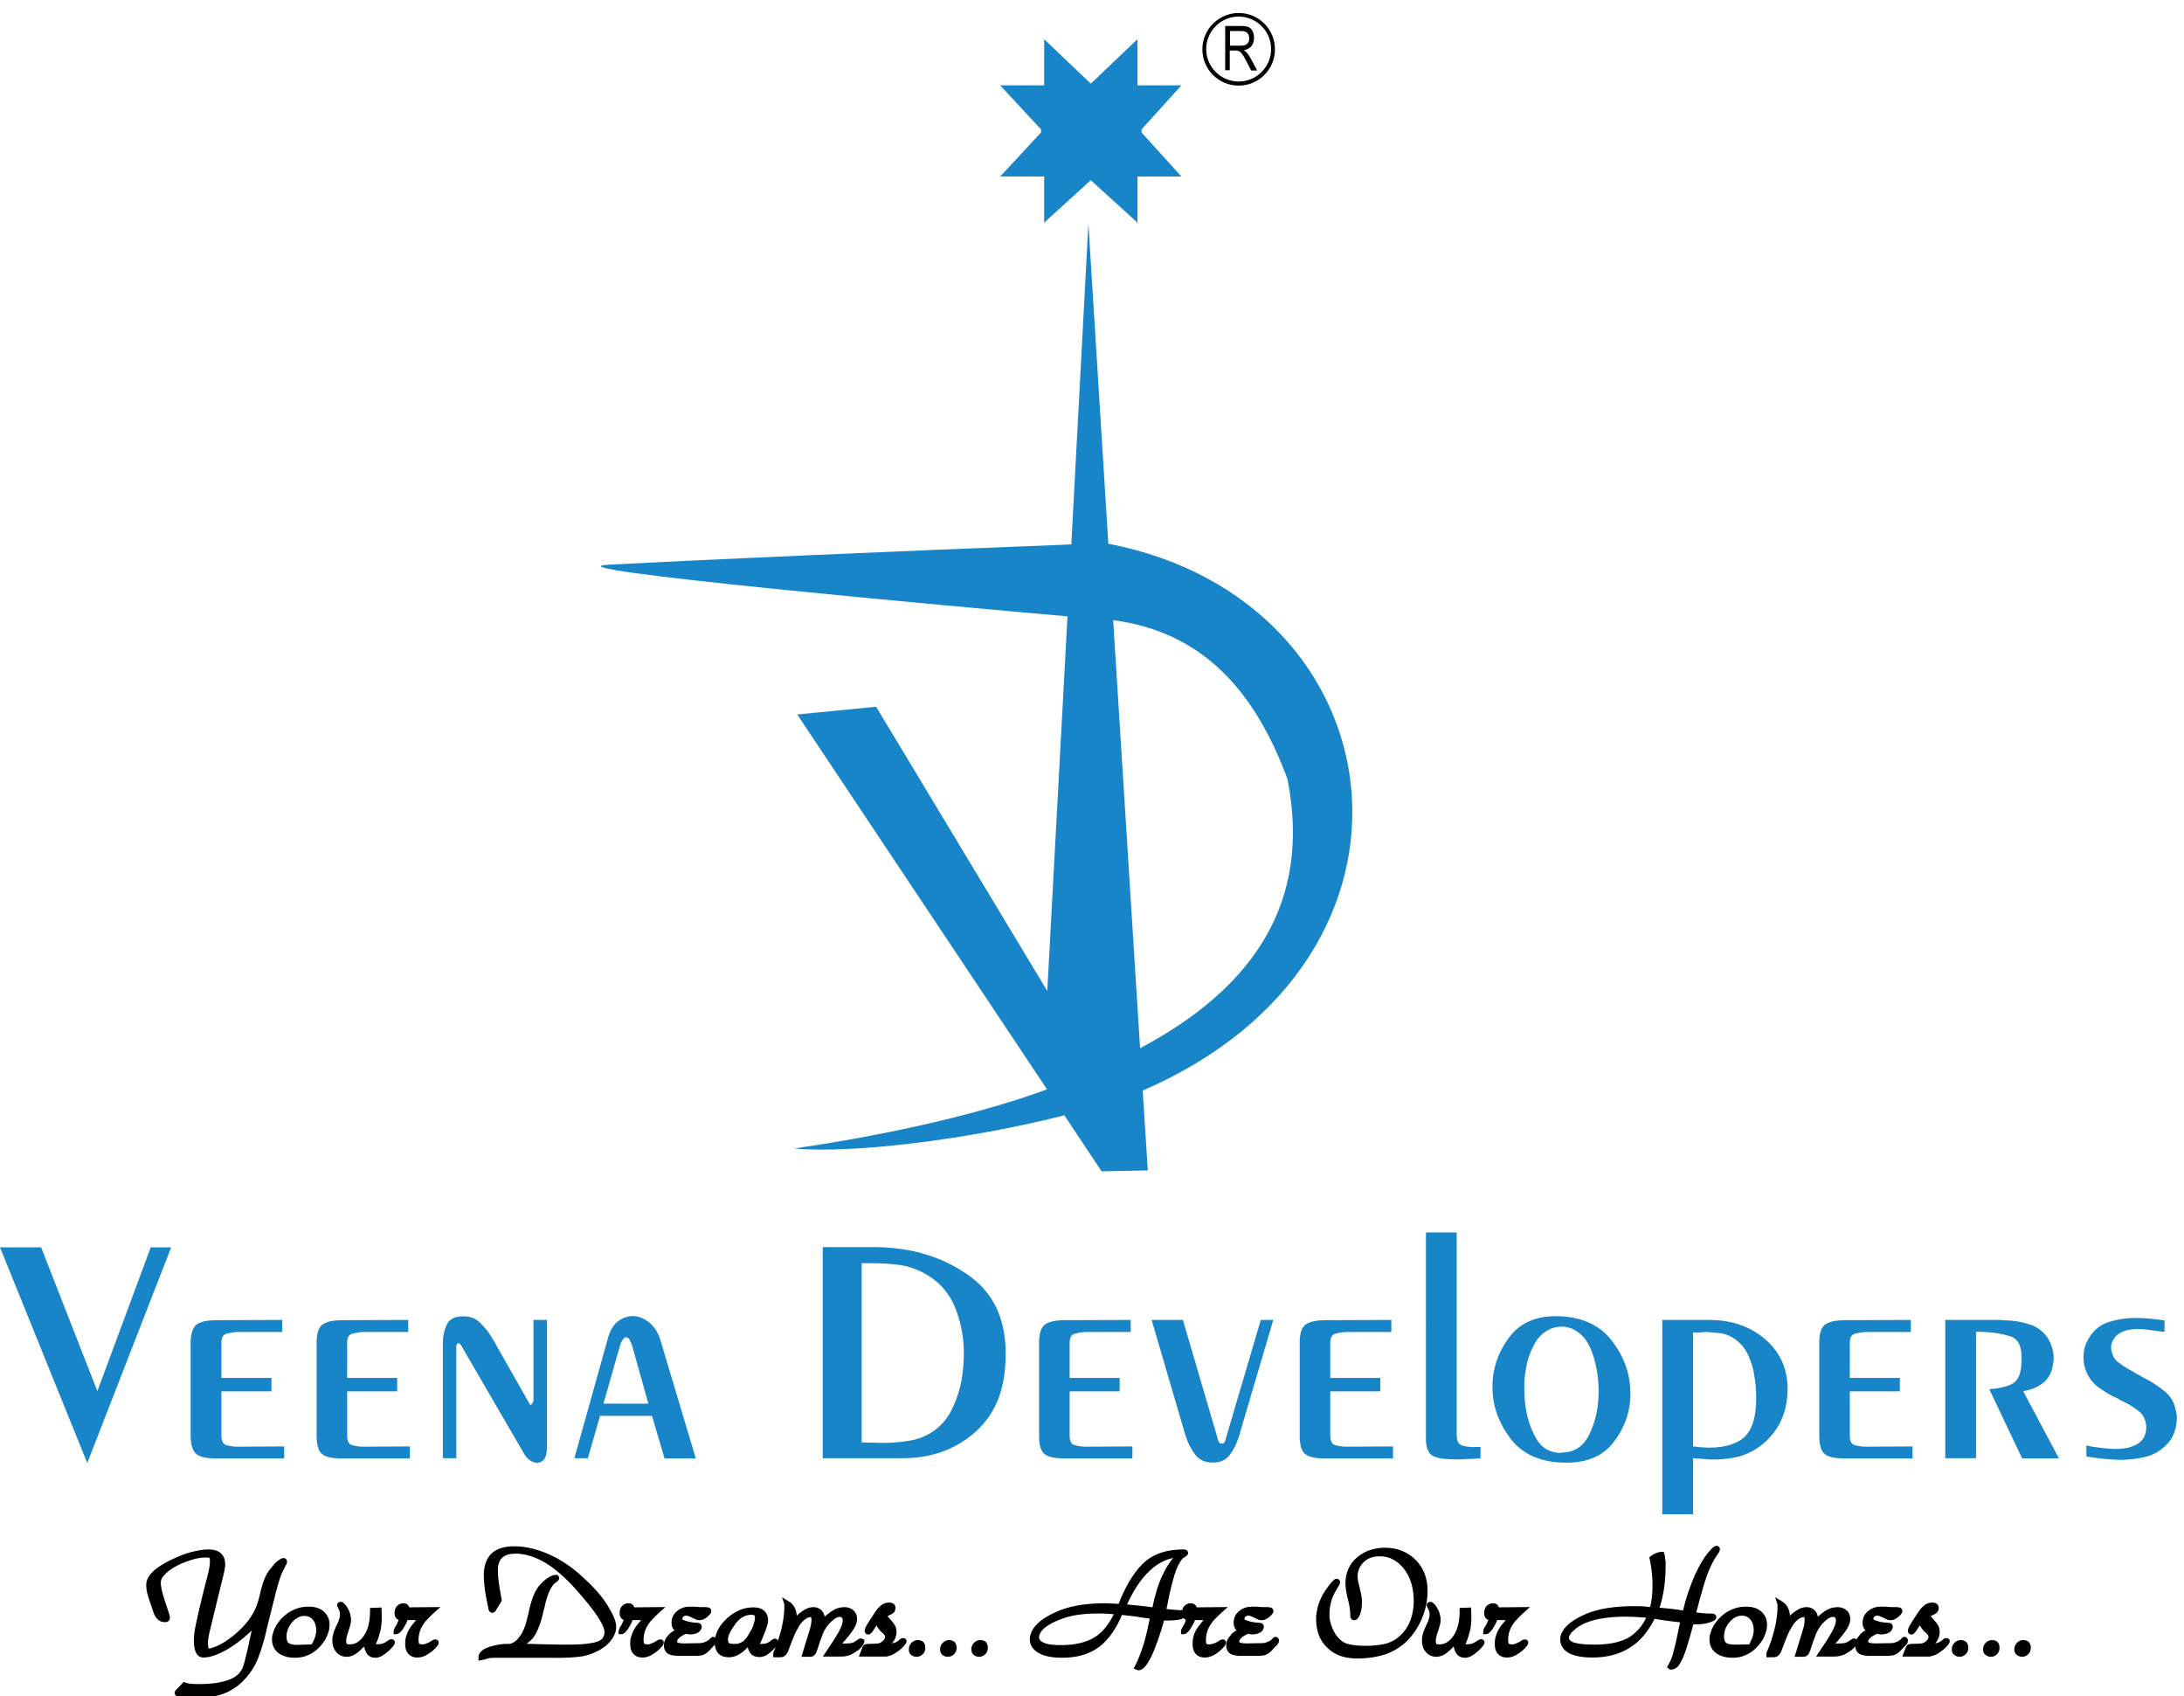<?xml version="1.0" encoding="utf-8"?>
<!-- Generator: Adobe Illustrator 25.4.1, SVG Export Plug-In . SVG Version: 6.00 Build 0)  -->
<svg version="1.1" id="Layer_1" xmlns="http://www.w3.org/2000/svg" xmlns:xlink="http://www.w3.org/1999/xlink" x="0px" y="0px"
	 viewBox="0 0 90.84 70.53" style="enable-background:new 0 0 90.84 70.53;" xml:space="preserve">
<style type="text/css">
	.st0{fill-rule:evenodd;clip-rule:evenodd;fill:#1885C8;}
	.st1{fill-rule:evenodd;clip-rule:evenodd;stroke:#000000;stroke-width:0.216;stroke-miterlimit:22.926;}
</style>
<g>
	<g>
		<path class="st0" d="M33.16,29.71L43.55,45.3c-3.22,1.19-7.41,2.01-10.51,2.46c2.39,0.22,7.23-0.36,11.23-1.38l1.55,2.33
			l1.92-0.04l-0.21-3.32c12.86-5.56,10.74-20.39-1.43-22.74L45.27,9.3l-0.71,13.34c-6.87,0.26-15.86,0.66-19.2,0.84
			c-3.15,0.16,14.76,1.78,19.04,2.15l-0.84,15.58l-7.12-11.82L33.16,29.71L33.16,29.71z M41.6,3.55h1.83V1.63l1.92,1.83h0.04
			l1.92-1.83v1.92h1.83l-1.66,1.83v0.13l1.66,1.83h-1.83v1.92l-1.92-1.75h-0.04l-1.92,1.75V7.34H41.6l1.7-1.83V5.38L41.6,3.55
			L41.6,3.55z M47.42,43.59l-1.12-17.8c3.77,0.49,5.93,3.02,7.25,6.61C54.56,37.51,52.15,41.08,47.42,43.59z"/>
		<path class="st0" d="M3.63,60.84L0,51.87h1.71l2.34,5.98l2.22-5.98h0.85L3.63,60.84L3.63,60.84z M7.93,55.92
			C7.92,55.51,8,55.24,8.15,55.1c0.16-0.13,0.44-0.2,0.85-0.2l2.74-0.01v0.5H9.88c-0.19,0.01-0.35,0.04-0.48,0.08
			c-0.13,0.04-0.19,0.17-0.19,0.39v1.44h2.08v0.56H9.21v1.83c0,0.22,0.06,0.36,0.19,0.4c0.13,0.04,0.29,0.07,0.48,0.07l1.94-0.01
			v0.5H9.01c-0.41,0-0.7-0.06-0.85-0.19C8,60.32,7.92,60.04,7.93,59.62V55.92L7.93,55.92z M13.17,55.92
			c-0.01-0.41,0.06-0.69,0.22-0.82c0.16-0.13,0.44-0.2,0.85-0.2l2.74-0.01v0.5h-1.87c-0.19,0.01-0.35,0.04-0.48,0.08
			c-0.13,0.04-0.19,0.17-0.19,0.39v1.44h2.08v0.56h-2.08v1.83c0,0.22,0.06,0.36,0.19,0.4c0.13,0.04,0.29,0.07,0.48,0.07l1.94-0.01
			v0.5h-2.81c-0.41,0-0.7-0.06-0.85-0.19c-0.16-0.13-0.23-0.41-0.22-0.83V55.92L13.17,55.92z M18.97,60.64h-0.55v-4.77
			c0-0.3,0.06-0.57,0.17-0.8c0.11-0.23,0.35-0.34,0.71-0.33c0.25,0,0.47,0.08,0.65,0.25c0.18,0.17,0.33,0.35,0.45,0.54
			c0.02,0.03,0.03,0.05,0.05,0.08c0.01,0.03,0.03,0.05,0.05,0.08l1.51,2.66c0.01,0.02,0.02,0.03,0.02,0.04
			c0,0.01,0.01,0.01,0.01,0.01c0.03,0.03,0.05,0.03,0.07,0c0.02-0.03,0.04-0.06,0.06-0.09c0-0.01,0-0.02,0.01-0.03
			c0-0.01,0.01-0.02,0.01-0.03v-3.36h0.56v5.27c0,0.3-0.06,0.49-0.17,0.58c-0.11,0.09-0.23,0.12-0.36,0.07
			c-0.08-0.02-0.15-0.06-0.22-0.11c-0.07-0.06-0.13-0.13-0.18-0.21l-2.65-4.56c-0.01-0.01-0.02-0.02-0.03-0.03
			c-0.01-0.01-0.02-0.02-0.03-0.03c-0.04-0.02-0.07-0.01-0.09,0.01c-0.03,0.03-0.04,0.07-0.04,0.13V60.64L18.97,60.64z M25.1,58.37
			h1.87l-0.69-2.45c-0.04-0.1-0.07-0.17-0.11-0.23c-0.04-0.05-0.08-0.08-0.13-0.08c-0.04,0-0.09,0.03-0.13,0.09
			c-0.04,0.06-0.09,0.14-0.12,0.25L25.1,58.37L25.1,58.37z M24.96,58.87l-0.51,1.77h-0.56l1.41-5.04c0.09-0.31,0.24-0.54,0.44-0.68
			c0.2-0.14,0.41-0.2,0.64-0.19c0.22,0.02,0.44,0.11,0.64,0.28c0.2,0.17,0.35,0.4,0.44,0.69l1.48,4.95h-1.3l-0.52-1.77H24.96
			L24.96,58.87z M34.22,60.64v-8.78h2.15c1.58,0.01,2.92,0.43,4.02,1.25c1.1,0.82,1.57,2.1,1.41,3.82c-0.1,1.16-0.55,2.06-1.35,2.72
			c-0.8,0.66-1.77,0.99-2.91,0.99H34.22L34.22,60.64z M35.84,52.52v7.46c0.07,0.01,0.15,0.01,0.23,0.01c0.08,0,0.16,0,0.24,0
			c0.1,0.01,0.2,0.01,0.3,0.01c0.1,0,0.21,0,0.32,0c0.3-0.01,0.61-0.04,0.91-0.09c0.3-0.05,0.58-0.15,0.84-0.3
			c0.4-0.24,0.71-0.58,0.91-1c0.21-0.43,0.35-0.87,0.42-1.32c0.03-0.18,0.05-0.35,0.06-0.52c0.01-0.17,0.02-0.34,0.02-0.5
			c0-0.68-0.13-1.33-0.38-1.94c-0.26-0.61-0.7-1.09-1.34-1.42c-0.34-0.17-0.69-0.28-1.06-0.32c-0.36-0.04-0.73-0.06-1.11-0.06
			c-0.04,0-0.07,0-0.11,0c-0.04,0-0.07,0-0.11,0c-0.03,0-0.05,0-0.07,0c-0.02,0-0.05,0-0.07,0V52.52L35.84,52.52z M43.22,55.92
			c-0.01-0.41,0.06-0.69,0.22-0.82c0.16-0.13,0.44-0.2,0.85-0.2l2.74-0.01v0.5h-1.87c-0.19,0.01-0.35,0.04-0.48,0.08
			c-0.13,0.04-0.19,0.17-0.19,0.39v1.44h2.08v0.56h-2.08v1.83c0,0.22,0.06,0.36,0.19,0.4c0.13,0.04,0.29,0.07,0.48,0.07l1.94-0.01
			v0.5h-2.81c-0.41,0-0.7-0.06-0.85-0.19c-0.16-0.13-0.23-0.41-0.22-0.83V55.92L43.22,55.92z M52.44,54.89h0.52l-1.37,4.64
			c-0.01,0.04-0.02,0.09-0.03,0.13c-0.01,0.04-0.03,0.08-0.05,0.13c-0.08,0.26-0.2,0.5-0.36,0.71c-0.16,0.22-0.4,0.32-0.71,0.32
			c-0.32,0-0.56-0.11-0.73-0.33c-0.16-0.22-0.29-0.46-0.38-0.73c-0.01-0.03-0.02-0.06-0.03-0.09c-0.01-0.03-0.02-0.06-0.03-0.1
			l-1.37-4.68h1.3l1.47,5.01c0.01,0.04,0.03,0.08,0.05,0.1c0.03,0.02,0.06,0.03,0.09,0.03c0.03,0.01,0.06,0,0.09-0.02
			c0.03-0.02,0.05-0.06,0.06-0.1L52.44,54.89L52.44,54.89z M54.06,55.92c-0.01-0.41,0.06-0.69,0.22-0.82
			c0.16-0.13,0.44-0.2,0.85-0.2l2.74-0.01v0.5h-1.87c-0.19,0.01-0.35,0.04-0.48,0.08c-0.13,0.04-0.19,0.17-0.19,0.39v1.44h2.08v0.56
			h-2.08v1.83c0,0.22,0.06,0.36,0.19,0.4c0.13,0.04,0.29,0.07,0.48,0.07l1.94-0.01v0.5h-2.81c-0.41,0-0.7-0.06-0.85-0.19
			c-0.16-0.13-0.23-0.41-0.22-0.83V55.92L54.06,55.92z M59.31,51.25h1.28v8.44c0,0.23,0.07,0.37,0.22,0.42
			c0.15,0.04,0.31,0.07,0.49,0.07c0.02-0.01,0.04-0.01,0.05-0.01c0.02,0,0.04,0,0.05,0c0.03,0,0.06,0,0.09,0c0.03,0,0.06,0,0.09,0
			v0.48c-0.05,0-0.11,0-0.18,0.01c-0.07,0-0.14,0.01-0.22,0.01c-0.09,0-0.18,0-0.28,0.01c-0.1,0-0.2,0.01-0.31,0.01
			c-0.19,0-0.37-0.01-0.56-0.03c-0.18-0.02-0.33-0.06-0.44-0.12c-0.1-0.06-0.17-0.15-0.21-0.26c-0.04-0.11-0.06-0.22-0.07-0.34
			c0-0.04,0-0.09,0-0.13c0-0.04,0-0.09,0-0.13c0-0.01,0-0.02,0-0.02c0,0,0-0.01,0-0.02V51.25L59.31,51.25z M64.94,60.82
			c-0.93-0.04-1.64-0.38-2.11-0.99c-0.47-0.62-0.73-1.3-0.75-2.04c-0.03-0.79,0.2-1.51,0.68-2.16c0.48-0.65,1.21-0.95,2.18-0.89
			c0.92,0.05,1.62,0.39,2.1,1.01c0.48,0.62,0.74,1.3,0.77,2.04c0.04,0.79-0.19,1.51-0.67,2.15C66.67,60.58,65.93,60.87,64.94,60.82
			L64.94,60.82z M64.94,60.4c0.55,0.01,0.94-0.26,1.19-0.8c0.25-0.54,0.37-1.14,0.36-1.78c0-0.52-0.08-1.01-0.23-1.47
			c-0.15-0.46-0.37-0.79-0.65-0.97c-0.1-0.07-0.21-0.13-0.32-0.16c-0.12-0.04-0.23-0.05-0.35-0.05c-0.09,0-0.18,0.01-0.26,0.03
			c-0.08,0.02-0.17,0.05-0.25,0.09c-0.23,0.12-0.42,0.29-0.56,0.52c-0.14,0.23-0.24,0.48-0.32,0.74c-0.02,0.07-0.04,0.15-0.05,0.22
			c-0.02,0.08-0.03,0.15-0.04,0.22c-0.04,0.19-0.06,0.41-0.06,0.67c0,0.26,0.01,0.53,0.05,0.81c0.06,0.48,0.21,0.93,0.44,1.34
			c0.23,0.41,0.58,0.61,1.06,0.61V60.4L64.94,60.4z M70.42,60.64v2.33h-1.28v-8.08h2c0.99,0.01,1.81,0.33,2.44,0.95
			c0.63,0.63,0.88,1.45,0.73,2.46c-0.09,0.63-0.37,1.16-0.83,1.61c-0.46,0.44-1.01,0.69-1.65,0.75c-0.24,0.03-0.48,0.04-0.72,0.03
			C70.89,60.67,70.66,60.66,70.42,60.64L70.42,60.64z M70.42,60.15c0.88,0.12,1.54,0.02,2-0.28c0.45-0.3,0.66-0.95,0.62-1.94
			c0-0.11-0.01-0.22-0.02-0.34c-0.01-0.12-0.03-0.24-0.05-0.36c-0.04-0.32-0.14-0.63-0.28-0.92c-0.14-0.29-0.35-0.52-0.63-0.69
			c-0.16-0.1-0.34-0.16-0.52-0.18c-0.19-0.02-0.38-0.04-0.56-0.05c-0.05,0-0.1,0-0.15,0.01c-0.04,0-0.09,0.01-0.15,0.01
			c-0.04,0-0.09,0-0.13,0c-0.04,0-0.09,0-0.13,0V60.15L70.42,60.15z M75.67,55.92c-0.01-0.41,0.06-0.69,0.22-0.82
			c0.16-0.13,0.44-0.2,0.85-0.2l2.74-0.01v0.5h-1.87c-0.19,0.01-0.35,0.04-0.48,0.08c-0.13,0.04-0.19,0.17-0.19,0.39v1.44h2.08v0.56
			h-2.08v1.83c0,0.22,0.06,0.36,0.19,0.4c0.13,0.04,0.29,0.07,0.48,0.07l1.94-0.01v0.5h-2.81c-0.41,0-0.7-0.06-0.85-0.19
			c-0.16-0.13-0.23-0.41-0.22-0.83V55.92L75.67,55.92z M82.19,60.64h-1.28v-5.75h2.31c0.07,0.01,0.15,0.02,0.23,0.02
			c0.08,0,0.16,0.01,0.23,0.01c0.28,0.03,0.55,0.09,0.81,0.18c0.26,0.09,0.47,0.26,0.65,0.49c0.09,0.13,0.16,0.28,0.21,0.44
			c0.05,0.16,0.07,0.32,0.07,0.48c0,0.03,0,0.05-0.01,0.08c0,0.03-0.01,0.05-0.01,0.08c-0.04,0.36-0.17,0.63-0.4,0.82
			c-0.23,0.19-0.51,0.31-0.85,0.36l1.49,2.8h-1.53l-1.37-2.88c0.33-0.02,0.63-0.08,0.89-0.19c0.26-0.11,0.41-0.37,0.44-0.79
			c0.07-0.7-0.08-1.11-0.46-1.22c-0.38-0.12-0.81-0.18-1.29-0.19c-0.03,0-0.05,0-0.07,0c-0.02,0-0.04,0-0.06,0V60.64L82.19,60.64z
			 M86.78,60.54v-0.44c0.03,0.02,0.06,0.03,0.09,0.03c0.04,0,0.07,0.01,0.09,0.02c0.12,0.02,0.24,0.04,0.36,0.05
			c0.13,0.02,0.25,0.03,0.38,0.04c0.22,0.02,0.43,0.02,0.64-0.01c0.21-0.02,0.41-0.09,0.58-0.19c0.12-0.07,0.2-0.17,0.26-0.28
			c0.06-0.12,0.09-0.24,0.09-0.38c0-0.01,0-0.02,0-0.03c0-0.01,0-0.02,0-0.03c-0.02-0.27-0.11-0.47-0.28-0.61
			c-0.17-0.14-0.36-0.27-0.58-0.38c-0.02-0.01-0.04-0.02-0.06-0.03c-0.02-0.01-0.05-0.02-0.07-0.03c-0.03-0.02-0.05-0.03-0.07-0.04
			c-0.02-0.01-0.05-0.02-0.07-0.04c-0.04-0.03-0.09-0.05-0.14-0.07c-0.05-0.02-0.1-0.05-0.15-0.07c-0.18-0.1-0.36-0.21-0.53-0.33
			c-0.17-0.12-0.32-0.27-0.42-0.44c-0.08-0.13-0.14-0.26-0.18-0.4c-0.04-0.14-0.06-0.28-0.06-0.42c0-0.12,0.01-0.23,0.03-0.34
			c0.02-0.11,0.06-0.22,0.11-0.32c0.2-0.41,0.49-0.68,0.87-0.81c0.39-0.13,0.79-0.19,1.22-0.18c0.2,0,0.39,0.01,0.58,0.03
			c0.19,0.02,0.38,0.04,0.56,0.07v0.47c-0.05,0-0.11,0-0.17-0.01c-0.06-0.01-0.13-0.02-0.19-0.03c-0.08-0.01-0.16-0.02-0.24-0.03
			c-0.08-0.01-0.16-0.02-0.24-0.03c-0.2-0.02-0.39-0.02-0.57,0.01c-0.18,0.02-0.35,0.08-0.5,0.18c-0.1,0.07-0.18,0.16-0.24,0.28
			c-0.06,0.11-0.08,0.23-0.07,0.36c0,0.01,0,0.02,0.01,0.03c0,0.01,0.01,0.03,0.01,0.05c0.04,0.19,0.12,0.34,0.26,0.45
			c0.14,0.11,0.29,0.21,0.45,0.3c0.04,0.02,0.07,0.04,0.11,0.06c0.04,0.02,0.07,0.04,0.11,0.06c0.01,0.01,0.02,0.02,0.04,0.03
			c0.02,0.01,0.04,0.02,0.05,0.03c0.02,0.01,0.04,0.02,0.05,0.03c0.02,0.01,0.04,0.02,0.07,0.03c0.05,0.04,0.11,0.07,0.17,0.1
			c0.06,0.03,0.13,0.07,0.19,0.1c0.25,0.14,0.49,0.3,0.71,0.48c0.22,0.18,0.37,0.41,0.44,0.7c0.01,0.04,0.02,0.09,0.03,0.14
			c0.01,0.05,0.02,0.1,0.03,0.15c0.02,0.24-0.02,0.48-0.1,0.71c-0.08,0.23-0.22,0.43-0.41,0.6c-0.24,0.22-0.53,0.37-0.86,0.44
			c-0.33,0.07-0.67,0.11-1.02,0.11c-0.24-0.01-0.48-0.03-0.71-0.05c-0.23-0.03-0.45-0.06-0.65-0.09V60.54z"/>
		<g>
			<path class="st1" d="M10.66,67.46c-0.45,0.47-0.87,0.81-1.25,1.03c-0.38,0.22-0.7,0.33-0.96,0.33c-0.09,0-0.16-0.05-0.21-0.16
				c-0.05-0.11-0.07-0.27-0.07-0.48c0-0.14,0.03-0.35,0.09-0.64c0.06-0.29,0.14-0.65,0.25-1.09c0.09-0.35,0.16-0.65,0.23-0.91
				c0.07-0.25,0.1-0.46,0.1-0.63c0-0.11-0.02-0.18-0.06-0.21c-0.04-0.03-0.11-0.04-0.22-0.04c-0.18,0-0.38,0.03-0.58,0.09
				c-0.2,0.06-0.42,0.14-0.64,0.25c-0.11,0.06-0.21,0.11-0.29,0.17c-0.09,0.06-0.16,0.12-0.22,0.18c-0.08,0.08-0.15,0.15-0.19,0.23
				c-0.04,0.08-0.06,0.15-0.06,0.22c0,0.08,0.01,0.19,0.04,0.33c0.03,0.14,0.08,0.31,0.14,0.5l0.16,0.47
				c0.01,0.04,0.02,0.08,0.03,0.11c0.01,0.03,0.01,0.05,0.01,0.07c0,0.02-0.01,0.04-0.02,0.05c-0.01,0.01-0.03,0.02-0.05,0.02
				c-0.12,0-0.21-0.03-0.26-0.09c-0.06-0.06-0.1-0.13-0.14-0.23l-0.17-0.51c-0.04-0.12-0.08-0.23-0.1-0.33
				C6.2,66.09,6.19,66,6.19,65.9c0-0.13,0.06-0.27,0.18-0.4c0.12-0.14,0.3-0.27,0.55-0.41c0.03-0.02,0.07-0.04,0.1-0.05
				c0.03-0.02,0.06-0.04,0.09-0.05c0.3-0.15,0.59-0.27,0.86-0.34c0.28-0.07,0.51-0.11,0.69-0.11c0.2,0,0.35,0.04,0.45,0.13
				c0.1,0.09,0.15,0.21,0.15,0.38c0,0.06-0.01,0.13-0.03,0.24c-0.02,0.1-0.05,0.23-0.09,0.38L8.8,67.06
				c-0.08,0.32-0.14,0.59-0.19,0.79c-0.05,0.21-0.07,0.36-0.07,0.48c0,0.1,0.01,0.19,0.04,0.25c0.03,0.06,0.05,0.1,0.08,0.1
				c0.02,0,0.1-0.02,0.25-0.07c0.15-0.05,0.32-0.13,0.51-0.25c0.26-0.17,0.49-0.36,0.7-0.57c0.21-0.21,0.38-0.43,0.5-0.65
				c0.03-0.06,0.06-0.11,0.08-0.16c0.03-0.05,0.05-0.11,0.07-0.16c0.03-0.07,0.05-0.14,0.07-0.21c0.02-0.07,0.04-0.15,0.06-0.22
				c0.03-0.14,0.07-0.29,0.11-0.43c0.04-0.15,0.1-0.3,0.18-0.45c0.01-0.02,0.02-0.04,0.04-0.06c0.01-0.02,0.02-0.04,0.04-0.06
				c0.02-0.03,0.03-0.05,0.05-0.07c0.01-0.02,0.03-0.04,0.05-0.06c0.09-0.12,0.17-0.21,0.25-0.27c0.08-0.06,0.14-0.09,0.18-0.09
				c0.01,0,0.02,0,0.02,0.01c0.01,0.01,0.01,0.02,0.01,0.04c0,0.03-0.02,0.07-0.06,0.14c-0.04,0.07-0.09,0.17-0.15,0.3
				c-0.04,0.09-0.08,0.2-0.11,0.31c-0.04,0.11-0.07,0.23-0.1,0.35c-0.03,0.08-0.05,0.17-0.07,0.26c-0.02,0.09-0.04,0.19-0.07,0.28
				l-0.26,1.04c-0.01,0.03-0.02,0.06-0.02,0.09c-0.01,0.03-0.01,0.06-0.02,0.09c-0.09,0.39-0.2,0.75-0.33,1.09
				c-0.13,0.34-0.33,0.65-0.61,0.93c-0.27,0.27-0.58,0.46-0.92,0.55c-0.34,0.1-0.75,0.14-1.21,0.14c-0.18,0-0.31-0.01-0.4-0.03
				s-0.13-0.05-0.13-0.1c0,0,0-0.01,0.01-0.02c0.01-0.01,0.02-0.02,0.03-0.03l0.26-0.27c0.09,0.03,0.19,0.06,0.29,0.06
				c0.1,0.01,0.21,0.01,0.32,0.01c0.56,0,1-0.07,1.32-0.2c0.32-0.13,0.53-0.34,0.62-0.62c0.04-0.13,0.08-0.26,0.11-0.4
				c0.03-0.14,0.07-0.28,0.1-0.42c0.03-0.17,0.07-0.34,0.11-0.51C10.57,67.83,10.61,67.65,10.66,67.46L10.66,67.46L10.66,67.46z
				 M12.27,68.83c0.18,0,0.35-0.03,0.5-0.1c0.15-0.06,0.29-0.16,0.42-0.29c0.07-0.07,0.14-0.15,0.19-0.23
				c0.06-0.08,0.1-0.16,0.13-0.24c0.03-0.07,0.05-0.14,0.07-0.21c0.01-0.07,0.02-0.13,0.02-0.2c0-0.19-0.07-0.34-0.2-0.46
				c-0.13-0.12-0.32-0.18-0.56-0.18c-0.16,0-0.31,0.02-0.45,0.07c-0.14,0.05-0.28,0.12-0.4,0.21c-0.09,0.07-0.18,0.15-0.25,0.23
				c-0.07,0.09-0.14,0.18-0.18,0.26c-0.04,0.08-0.08,0.16-0.1,0.25c-0.03,0.08-0.04,0.16-0.04,0.23c0,0.2,0.07,0.36,0.22,0.48
				C11.8,68.77,12.01,68.83,12.27,68.83L12.27,68.83z M13.02,68.49c0.05-0.07,0.09-0.14,0.12-0.21c0.03-0.07,0.06-0.14,0.08-0.21
				c0.01-0.05,0.02-0.09,0.03-0.14c0.01-0.05,0.01-0.1,0.01-0.14c0-0.21-0.06-0.38-0.17-0.51c-0.11-0.13-0.26-0.19-0.43-0.19
				c-0.22,0-0.41,0.1-0.59,0.3c-0.17,0.2-0.26,0.42-0.26,0.67c0,0.17,0.04,0.28,0.13,0.35c0.09,0.07,0.23,0.1,0.41,0.1L13.02,68.49
				L13.02,68.49z M15.2,68.24c-0.13,0.15-0.25,0.28-0.36,0.37c-0.11,0.09-0.21,0.15-0.32,0.17c-0.02,0-0.03,0.01-0.05,0.01
				c-0.02,0-0.03,0-0.05,0c-0.14,0-0.26-0.05-0.35-0.16c-0.1-0.11-0.14-0.25-0.14-0.42c0-0.1,0.02-0.19,0.05-0.29
				c0.03-0.09,0.07-0.18,0.11-0.27c0.01-0.02,0.02-0.04,0.03-0.06c0.01-0.02,0.02-0.04,0.03-0.06c0.03-0.07,0.05-0.14,0.07-0.2
				c0.02-0.07,0.03-0.14,0.03-0.2c0-0.05-0.01-0.1-0.02-0.14c-0.01-0.04-0.02-0.08-0.04-0.11c-0.02-0.03-0.03-0.06-0.04-0.08
				c-0.01-0.02-0.02-0.04-0.02-0.05c0-0.01,0-0.02,0.01-0.02c0.01-0.01,0.02-0.01,0.04-0.01c0.02,0,0.04,0.01,0.06,0.04
				c0.03,0.02,0.05,0.05,0.08,0.09c0.04,0.06,0.07,0.12,0.11,0.2c0.03,0.08,0.05,0.16,0.06,0.24c0,0.01,0,0.02,0,0.02s0,0.01,0,0.02
				c0,0.02,0,0.04,0,0.05c0,0.02,0,0.04,0,0.05c-0.01,0.06-0.02,0.12-0.04,0.18c-0.02,0.06-0.04,0.12-0.06,0.19
				c-0.03,0.08-0.05,0.15-0.07,0.23c-0.02,0.07-0.03,0.15-0.03,0.21c0,0.08,0.02,0.15,0.05,0.19c0.04,0.04,0.11,0.06,0.21,0.06
				c0.26,0,0.48-0.13,0.67-0.4c0.19-0.27,0.28-0.64,0.28-1.12l0.26-0.01c0,0.07,0.01,0.13,0.01,0.18c0,0.05,0,0.1,0,0.14
				c0,0.2-0.02,0.38-0.06,0.54c-0.04,0.16-0.09,0.32-0.16,0.47c-0.01,0.03-0.03,0.06-0.04,0.1c-0.01,0.03-0.03,0.07-0.04,0.1
				l0.3-0.01c0.06,0,0.12-0.01,0.18-0.03c0.06-0.02,0.11-0.05,0.16-0.08c0.04-0.03,0.08-0.05,0.11-0.07
				c0.03-0.02,0.05-0.03,0.06-0.03c0.01,0,0.02,0,0.03,0.01c0.01,0.01,0.01,0.02,0.01,0.03c0,0.01-0.02,0.04-0.06,0.09
				c-0.04,0.05-0.1,0.11-0.16,0.17c-0.05,0.04-0.1,0.08-0.15,0.12c-0.05,0.04-0.11,0.07-0.16,0.1c-0.03,0.01-0.06,0.02-0.09,0.03
				c-0.03,0.01-0.06,0.01-0.09,0.01c-0.12,0-0.2-0.04-0.26-0.12c-0.05-0.08-0.1-0.21-0.13-0.39c0,0,0-0.01,0-0.02
				C15.2,68.26,15.2,68.25,15.2,68.24L15.2,68.24L15.2,68.24z M16.71,67.26c0,0-0.01,0.01-0.02,0.01c-0.01,0-0.01,0-0.02,0
				c-0.05,0-0.09-0.02-0.11-0.05c-0.03-0.03-0.04-0.08-0.04-0.15c0-0.08,0.02-0.15,0.07-0.21c0.05-0.05,0.11-0.08,0.18-0.08
				c0.06,0,0.1,0.01,0.12,0.04c0.03,0.03,0.04,0.07,0.04,0.13l1.1-0.01c-0.09,0.08-0.16,0.15-0.23,0.22
				c-0.07,0.07-0.13,0.14-0.19,0.2c-0.1,0.13-0.18,0.26-0.23,0.39c-0.05,0.13-0.08,0.28-0.08,0.45c0,0.1,0.02,0.18,0.05,0.22
				c0.04,0.04,0.11,0.07,0.21,0.07c0.07,0,0.14-0.01,0.2-0.04c0.06-0.02,0.11-0.05,0.16-0.07c0.04-0.03,0.08-0.05,0.11-0.07
				c0.03-0.02,0.06-0.03,0.08-0.03c0.01,0,0.01,0,0.02,0.01c0,0.01,0.01,0.02,0.01,0.03c0,0.01-0.02,0.04-0.06,0.09
				c-0.04,0.05-0.09,0.1-0.16,0.16c-0.07,0.06-0.16,0.11-0.25,0.17c-0.1,0.05-0.19,0.08-0.3,0.08c0,0-0.01,0-0.01,0
				c0,0-0.01,0-0.01,0c-0.13,0-0.22-0.04-0.29-0.12c-0.07-0.08-0.1-0.19-0.1-0.35c0-0.1,0.01-0.19,0.04-0.28
				c0.03-0.09,0.06-0.18,0.11-0.26c0.05-0.09,0.11-0.17,0.19-0.26c0.07-0.09,0.16-0.18,0.25-0.28l-0.68-0.01
				c-0.02,0.06-0.03,0.11-0.05,0.15c-0.02,0.04-0.04,0.09-0.06,0.12c-0.06,0.11-0.11,0.19-0.16,0.24c-0.05,0.05-0.09,0.08-0.1,0.08
				c-0.01,0-0.01,0-0.02,0c0,0,0-0.01,0-0.01c0-0.03,0.01-0.05,0.03-0.09c0.02-0.03,0.04-0.07,0.07-0.12
				c0.03-0.04,0.05-0.09,0.07-0.15C16.69,67.42,16.7,67.35,16.71,67.26L16.71,67.26L16.71,67.26z M20.01,68.93
				C20.01,68.93,20.01,68.93,20.01,68.93C20.01,68.93,20.01,68.93,20.01,68.93C20.01,68.93,20.01,68.92,20.01,68.93
				c0-0.01,0-0.01,0-0.01c0-0.1,0.07-0.19,0.2-0.26c0.14-0.07,0.34-0.13,0.6-0.17c0.06-0.01,0.11-0.01,0.16-0.02
				c0.05,0,0.09,0,0.14,0c0.05,0,0.09,0,0.12-0.01c0.04,0,0.07-0.01,0.09-0.02c0.03-0.01,0.05-0.02,0.08-0.04
				c0.03-0.01,0.05-0.03,0.08-0.05c0.06-0.04,0.11-0.09,0.16-0.15c0.05-0.06,0.1-0.13,0.15-0.21c0.07-0.12,0.12-0.25,0.17-0.39
				c0.04-0.14,0.08-0.28,0.11-0.42c0.01-0.02,0.01-0.04,0.02-0.07c0-0.03,0.01-0.05,0.01-0.07c0.03-0.14,0.07-0.29,0.11-0.42
				c0.04-0.14,0.09-0.26,0.15-0.38c0.04-0.08,0.09-0.15,0.14-0.22c0.05-0.06,0.11-0.12,0.16-0.17c0.09-0.08,0.17-0.14,0.26-0.19
				c0.08-0.04,0.14-0.06,0.19-0.06c0.02,0,0.03,0,0.03,0c0,0,0.01,0.01,0.01,0.02c0,0.01,0,0.02-0.01,0.03
				c0,0.01-0.01,0.01-0.02,0.02c-0.02,0.02-0.04,0.04-0.08,0.06c-0.03,0.02-0.07,0.06-0.11,0.1c-0.08,0.11-0.16,0.24-0.22,0.4
				c-0.06,0.16-0.12,0.35-0.16,0.56c-0.01,0.05-0.02,0.09-0.04,0.14c-0.01,0.05-0.02,0.09-0.03,0.14c-0.07,0.31-0.17,0.59-0.29,0.82
				c-0.12,0.23-0.35,0.42-0.7,0.56c0.51,0.02,0.95,0.03,1.31,0.04c0.37,0.01,0.66,0.01,0.88,0.01c0.52,0,0.91-0.04,1.17-0.12
				c0.26-0.08,0.4-0.25,0.4-0.51c0-0.15-0.09-0.38-0.28-0.67c-0.19-0.29-0.47-0.65-0.85-1.08c-0.4-0.46-0.78-0.81-1.16-1.08
				c-0.38-0.26-0.75-0.43-1.12-0.5c-0.07-0.01-0.14-0.02-0.2-0.03c-0.07-0.01-0.14-0.01-0.2-0.01c-0.28,0-0.48,0.07-0.63,0.2
				c-0.14,0.14-0.21,0.34-0.21,0.61c0,0.14,0.01,0.31,0.04,0.52c0.03,0.21,0.07,0.44,0.12,0.71l-0.2,0.33
				c-0.01,0.03-0.03,0.05-0.04,0.07c-0.01,0.01-0.03,0.02-0.05,0.02c-0.01,0-0.02-0.01-0.03-0.02c-0.01-0.01-0.01-0.03-0.02-0.05
				c0-0.02-0.01-0.04-0.01-0.07c0-0.03-0.01-0.06-0.02-0.09c-0.06-0.3-0.11-0.56-0.13-0.77c-0.02-0.21-0.03-0.36-0.03-0.44
				c0-0.38,0.1-0.66,0.29-0.84c0.19-0.18,0.48-0.27,0.87-0.27c0.24,0,0.49,0.03,0.76,0.1c0.27,0.07,0.54,0.17,0.82,0.31
				c0.17,0.08,0.33,0.18,0.5,0.29c0.17,0.11,0.33,0.23,0.48,0.36c0.03,0.03,0.07,0.06,0.1,0.09c0.03,0.03,0.06,0.05,0.09,0.08
				c0.46,0.41,0.81,0.8,1.04,1.18c0.23,0.37,0.34,0.64,0.34,0.81c0,0.02,0,0.04,0,0.05c0,0.02,0,0.04,0,0.05
				c-0.02,0.14-0.09,0.29-0.19,0.42c-0.11,0.14-0.25,0.26-0.44,0.37c-0.29,0.16-0.6,0.26-0.92,0.28c-0.32,0.03-0.68,0.04-1.07,0.03
				c-0.06,0-0.11,0-0.17,0c-0.06,0-0.12,0-0.18,0h-1.99c-0.08,0-0.17,0.01-0.27,0.02C20.2,68.89,20.11,68.91,20.01,68.93
				L20.01,68.93z M26.07,67.26c0,0-0.01,0.01-0.02,0.01c-0.01,0-0.01,0-0.02,0c-0.05,0-0.09-0.02-0.11-0.05
				c-0.03-0.03-0.04-0.08-0.04-0.15c0-0.08,0.02-0.15,0.07-0.21c0.05-0.05,0.11-0.08,0.18-0.08c0.06,0,0.1,0.01,0.12,0.04
				c0.03,0.03,0.04,0.07,0.04,0.13l1.1-0.01c-0.09,0.08-0.16,0.15-0.23,0.22c-0.07,0.07-0.13,0.14-0.19,0.2
				c-0.1,0.13-0.18,0.26-0.23,0.39c-0.05,0.13-0.08,0.28-0.08,0.45c0,0.1,0.02,0.18,0.05,0.22c0.04,0.04,0.11,0.07,0.21,0.07
				c0.07,0,0.14-0.01,0.2-0.04c0.06-0.02,0.11-0.05,0.16-0.07c0.04-0.03,0.08-0.05,0.11-0.07c0.03-0.02,0.06-0.03,0.08-0.03
				c0.01,0,0.01,0,0.02,0.01c0,0.01,0.01,0.02,0.01,0.03c0,0.01-0.02,0.04-0.06,0.09c-0.04,0.05-0.09,0.1-0.16,0.16
				c-0.07,0.06-0.16,0.11-0.25,0.17c-0.1,0.05-0.19,0.08-0.3,0.08c0,0-0.01,0-0.01,0c0,0-0.01,0-0.01,0c-0.13,0-0.22-0.04-0.29-0.12
				c-0.07-0.08-0.1-0.19-0.1-0.35c0-0.1,0.01-0.19,0.04-0.28c0.03-0.09,0.06-0.18,0.11-0.26c0.05-0.09,0.11-0.17,0.19-0.26
				c0.07-0.09,0.16-0.18,0.25-0.28l-0.68-0.01c-0.02,0.06-0.04,0.11-0.05,0.15c-0.02,0.04-0.04,0.09-0.06,0.12
				c-0.06,0.11-0.11,0.19-0.16,0.24c-0.05,0.05-0.08,0.08-0.1,0.08c-0.01,0-0.01,0-0.02,0c0,0,0-0.01,0-0.01
				c0-0.03,0.01-0.05,0.03-0.09c0.02-0.03,0.04-0.07,0.07-0.12c0.03-0.04,0.05-0.09,0.07-0.15C26.05,67.42,26.06,67.35,26.07,67.26
				L26.07,67.26L26.07,67.26z M28.32,67.78c-0.11-0.02-0.18-0.05-0.22-0.09c-0.04-0.04-0.06-0.11-0.06-0.21
				c0-0.16,0.06-0.3,0.19-0.4c0.13-0.11,0.28-0.16,0.47-0.16c0.05,0,0.09,0,0.14,0c0.05,0,0.09,0.01,0.14,0.01
				c0.05,0,0.09,0.01,0.14,0.01c0.05,0,0.09,0,0.14,0c0,0,0.01,0,0.02,0c0.01,0,0.01,0,0.02,0c0.06,0,0.1,0,0.13,0.01
				c0.03,0,0.05,0.02,0.05,0.04c0,0.01-0.01,0.03-0.02,0.05c-0.01,0.02-0.04,0.05-0.06,0.07c-0.03,0.03-0.06,0.06-0.09,0.08
				c-0.04,0.02-0.07,0.04-0.11,0.06c-0.01,0-0.03,0.01-0.04,0.01c-0.02,0-0.03,0.01-0.05,0.01c-0.05,0-0.1-0.01-0.14-0.03
				c-0.04-0.02-0.09-0.04-0.14-0.07c-0.05-0.02-0.09-0.04-0.14-0.06c-0.04-0.02-0.09-0.03-0.14-0.03c-0.08,0-0.15,0.02-0.2,0.07
				c-0.05,0.05-0.08,0.11-0.08,0.18c0,0.05,0.03,0.09,0.08,0.12c0.05,0.03,0.14,0.06,0.26,0.09c0.02,0,0.03,0.01,0.05,0.01
				c0.01,0,0.03,0.01,0.05,0.01c0.05,0.01,0.1,0.02,0.14,0.02c0.04,0,0.08,0.01,0.11,0.01c0.04,0,0.07,0,0.09,0.01
				c0.02,0.01,0.03,0.02,0.03,0.04c0,0.06-0.03,0.11-0.09,0.15c-0.06,0.04-0.16,0.07-0.3,0.07c-0.02,0-0.04,0-0.07-0.01
				c-0.03,0-0.06-0.01-0.11-0.02c-0.15,0.07-0.27,0.14-0.34,0.21c-0.08,0.07-0.11,0.14-0.11,0.22c0,0.08,0.03,0.13,0.09,0.15
				c0.06,0.02,0.16,0.04,0.31,0.04l0.55-0.01c0.13,0,0.24-0.01,0.31-0.04c0.08-0.03,0.14-0.06,0.19-0.09
				c0.04-0.03,0.07-0.05,0.09-0.08c0.02-0.03,0.04-0.04,0.05-0.04c0,0,0.01-0.01,0.01-0.01c0,0,0.01,0,0.01,0
				c0.01,0,0.02,0,0.02,0.01c0.01,0.01,0.01,0.02,0.01,0.03c0,0,0,0.01,0,0.02c0,0.01,0,0.01-0.01,0.02c0,0.01-0.01,0.02-0.01,0.03
				c0,0.01-0.01,0.01-0.01,0.02l-0.14,0.14c-0.05,0.06-0.1,0.11-0.13,0.14c-0.04,0.04-0.08,0.07-0.11,0.09
				c-0.06,0.03-0.11,0.06-0.18,0.06c-0.06,0.01-0.14,0.01-0.24,0.01h-0.65c-0.17,0-0.3-0.02-0.38-0.07
				c-0.08-0.05-0.12-0.14-0.12-0.26c0-0.12,0.05-0.24,0.16-0.35C27.94,67.98,28.11,67.88,28.32,67.78L28.32,67.78L28.32,67.78z
				 M31.16,68.27c-0.07,0.08-0.14,0.16-0.21,0.23c-0.07,0.07-0.13,0.12-0.19,0.16c-0.07,0.05-0.14,0.08-0.21,0.11
				c-0.07,0.02-0.15,0.04-0.23,0.04c-0.16,0-0.28-0.04-0.36-0.12c-0.08-0.08-0.12-0.21-0.12-0.37c0-0.17,0.04-0.34,0.12-0.5
				c0.08-0.16,0.21-0.31,0.37-0.46c0.16-0.14,0.32-0.24,0.49-0.31c0.16-0.07,0.34-0.1,0.53-0.1c0.16,0,0.28,0.04,0.36,0.11
				c0.08,0.07,0.13,0.18,0.13,0.31c0,0.08-0.03,0.21-0.1,0.4c-0.07,0.19-0.17,0.43-0.31,0.71l0.24-0.01c0.1,0,0.18-0.01,0.24-0.03
				c0.06-0.02,0.11-0.05,0.16-0.08c0.04-0.03,0.07-0.06,0.1-0.08c0.03-0.02,0.05-0.03,0.06-0.03c0.01,0,0.02,0,0.02,0.01
				c0.01,0.01,0.01,0.01,0.01,0.02c0,0.01-0.02,0.04-0.05,0.1c-0.03,0.05-0.08,0.1-0.14,0.16c-0.06,0.06-0.12,0.11-0.19,0.16
				c-0.07,0.05-0.14,0.08-0.2,0.09c-0.02,0-0.03,0.01-0.05,0.01c-0.01,0-0.03,0-0.05,0c-0.13,0-0.23-0.04-0.29-0.12
				C31.23,68.59,31.19,68.46,31.16,68.27L31.16,68.27L31.16,68.27z M31.27,67.04c-0.16,0-0.3,0.04-0.41,0.1
				c-0.12,0.06-0.24,0.17-0.35,0.31c-0.01,0.01-0.02,0.02-0.02,0.03c-0.01,0.01-0.01,0.02-0.02,0.03c-0.09,0.13-0.17,0.25-0.22,0.36
				c-0.05,0.11-0.08,0.22-0.08,0.31c0,0.11,0.03,0.19,0.08,0.23c0.06,0.04,0.14,0.06,0.26,0.06c0.07,0,0.14,0,0.19-0.01
				c0.06-0.01,0.11-0.03,0.17-0.06c0.03-0.01,0.06-0.03,0.09-0.05c0.03-0.02,0.06-0.05,0.09-0.08c0.06-0.06,0.12-0.14,0.17-0.23
				c0.06-0.09,0.1-0.18,0.15-0.26c0.04-0.09,0.08-0.19,0.1-0.28c0.03-0.09,0.04-0.17,0.04-0.23c0-0.08-0.02-0.14-0.05-0.17
				C31.41,67.06,31.35,67.05,31.27,67.04L31.27,67.04L31.27,67.04z M32.27,68.76c0.14-0.32,0.24-0.63,0.32-0.93
				c0.08-0.3,0.12-0.59,0.14-0.87c0-0.02,0-0.04,0-0.06c0-0.02,0-0.04,0-0.05c0-0.03,0-0.07,0-0.1c0-0.03,0-0.06-0.01-0.09
				c0.12,0.07,0.2,0.16,0.25,0.27c0.05,0.11,0.07,0.24,0.07,0.4c0,0.01,0,0.02,0,0.03c0,0.01,0,0.02,0,0.03c0,0.01,0,0.02,0,0.03
				c0,0.01,0,0.02,0,0.03c0.15-0.17,0.29-0.3,0.42-0.38c0.13-0.09,0.25-0.13,0.37-0.13c0.12,0,0.21,0.04,0.28,0.12
				c0.07,0.08,0.1,0.19,0.09,0.34c0,0.01,0,0.03,0,0.04c0,0.01,0,0.03,0,0.04c0.13-0.14,0.26-0.25,0.38-0.34
				c0.12-0.09,0.24-0.15,0.36-0.18c0.03,0,0.05-0.01,0.08-0.01c0.03,0,0.06-0.01,0.09-0.01c0.14,0,0.24,0.04,0.32,0.11
				c0.08,0.07,0.11,0.16,0.11,0.28c0,0.14-0.07,0.29-0.2,0.47c-0.13,0.18-0.32,0.4-0.55,0.66l0.45-0.01c0.09,0,0.17-0.01,0.24-0.03
				c0.07-0.02,0.12-0.05,0.16-0.08c0.05-0.03,0.08-0.05,0.11-0.07c0.02-0.02,0.04-0.03,0.05-0.03c0.01,0,0.02,0,0.02,0.01
				c0.01,0,0.01,0.01,0.02,0.01c0,0,0,0.01,0,0.01c0,0,0,0,0,0c0,0.02-0.02,0.05-0.05,0.1c-0.03,0.05-0.08,0.1-0.14,0.15
				c-0.08,0.06-0.17,0.12-0.28,0.18c-0.11,0.05-0.24,0.08-0.38,0.08h-0.56c0.23-0.34,0.41-0.62,0.54-0.85
				c0.13-0.23,0.19-0.41,0.19-0.54c0-0.08-0.02-0.15-0.06-0.19c-0.04-0.04-0.1-0.07-0.19-0.07c-0.05,0-0.1,0.02-0.17,0.05
				c-0.07,0.03-0.13,0.08-0.2,0.14c-0.08,0.07-0.16,0.15-0.23,0.25s-0.14,0.21-0.18,0.32c-0.09,0.23-0.15,0.4-0.19,0.53
				c-0.04,0.13-0.07,0.22-0.1,0.28c-0.02,0.03-0.04,0.06-0.06,0.07c-0.02,0.01-0.05,0.02-0.08,0.02h-0.22l0.3-0.98
				c0.03-0.09,0.05-0.17,0.06-0.24c0.01-0.07,0.02-0.14,0.02-0.19c0-0.09-0.01-0.15-0.04-0.19c-0.02-0.04-0.06-0.05-0.12-0.05
				c-0.06,0-0.11,0.02-0.18,0.05c-0.06,0.03-0.13,0.08-0.2,0.15c-0.07,0.07-0.14,0.16-0.2,0.27c-0.07,0.11-0.13,0.23-0.19,0.37
				c-0.07,0.18-0.13,0.32-0.17,0.43c-0.04,0.11-0.07,0.2-0.1,0.26c-0.03,0.06-0.06,0.09-0.09,0.11c-0.03,0.02-0.08,0.03-0.13,0.03
				H32.27z"/>
			<path class="st1" d="M36.52,67.36c-0.12,0.14-0.21,0.25-0.26,0.34c-0.05,0.09-0.1,0.14-0.13,0.16c0,0-0.01,0-0.02,0
				c-0.01,0-0.01,0-0.02,0c0,0-0.01,0-0.01-0.01c0-0.01-0.01-0.02-0.01-0.03c0-0.03,0.02-0.09,0.06-0.16
				c0.04-0.07,0.1-0.17,0.18-0.29c0.05-0.07,0.09-0.14,0.13-0.2c0.04-0.06,0.08-0.12,0.12-0.17c0.06-0.08,0.13-0.14,0.2-0.19
				c0.07-0.04,0.14-0.06,0.23-0.06c0.05,0,0.08,0.01,0.11,0.03c0.03,0.02,0.04,0.05,0.04,0.09c0,0.04-0.01,0.07-0.03,0.1
				c-0.02,0.02-0.05,0.04-0.08,0.06c-0.03,0.02-0.06,0.03-0.11,0.05c-0.04,0.02-0.08,0.05-0.12,0.08c0,0.04,0.02,0.08,0.04,0.12
				c0.02,0.04,0.05,0.07,0.09,0.11c0.01,0.01,0.02,0.02,0.03,0.04c0.01,0.01,0.02,0.02,0.03,0.03c0.05,0.05,0.09,0.11,0.13,0.17
				c0.04,0.06,0.06,0.14,0.06,0.23c0,0.12-0.03,0.23-0.1,0.33c-0.07,0.1-0.16,0.19-0.28,0.26c0.05,0,0.09,0,0.12,0
				c0.03,0,0.05,0,0.06,0c0.11,0,0.19-0.01,0.26-0.03c0.06-0.02,0.11-0.05,0.15-0.08c0.03-0.02,0.05-0.04,0.07-0.05
				c0.02-0.02,0.04-0.03,0.05-0.04c0.01-0.01,0.02-0.01,0.03-0.02c0.01,0,0.02,0,0.03,0c0.01,0,0.02,0,0.02,0
				c0.01,0,0.01,0.01,0.01,0.02c0,0.02-0.02,0.05-0.06,0.1c-0.04,0.05-0.09,0.1-0.16,0.16c-0.07,0.06-0.15,0.11-0.24,0.17
				c-0.09,0.05-0.18,0.08-0.27,0.1c-0.01,0-0.02,0-0.04,0c-0.01,0-0.02,0-0.04,0h-0.91l0.1-0.26c0.01-0.02,0.03-0.04,0.05-0.04
				c0.02-0.01,0.05-0.01,0.08-0.01l0.29-0.01c0.12,0,0.22-0.02,0.3-0.07c0.08-0.05,0.13-0.1,0.17-0.16
				c0.02-0.03,0.04-0.06,0.04-0.09c0.01-0.03,0.01-0.06,0.01-0.08c0-0.04-0.01-0.07-0.03-0.11c-0.02-0.03-0.04-0.06-0.07-0.09
				c-0.02-0.02-0.04-0.04-0.06-0.05c-0.02-0.02-0.04-0.04-0.06-0.06c-0.04-0.04-0.08-0.09-0.12-0.15
				C36.56,67.52,36.53,67.45,36.52,67.36L36.52,67.36L36.52,67.36z M37.91,68.58c0-0.07,0.03-0.14,0.08-0.19
				c0.05-0.05,0.11-0.08,0.19-0.08c0.06,0,0.11,0.02,0.15,0.05c0.03,0.04,0.05,0.09,0.05,0.16c0,0.08-0.02,0.14-0.07,0.19
				c-0.05,0.05-0.11,0.08-0.19,0.08c-0.06,0-0.11-0.02-0.15-0.05C37.92,68.71,37.91,68.66,37.91,68.58L37.91,68.58L37.91,68.58z
				 M39.21,68.58c0-0.07,0.03-0.14,0.08-0.19c0.05-0.05,0.11-0.08,0.19-0.08c0.06,0,0.11,0.02,0.15,0.05
				c0.03,0.04,0.05,0.09,0.05,0.16c0,0.08-0.02,0.14-0.07,0.19c-0.05,0.05-0.11,0.08-0.19,0.08c-0.06,0-0.11-0.02-0.15-0.05
				C39.23,68.71,39.21,68.66,39.21,68.58L39.21,68.58L39.21,68.58z M40.51,68.58c0-0.07,0.03-0.14,0.08-0.19
				c0.05-0.05,0.11-0.08,0.19-0.08c0.06,0,0.11,0.02,0.15,0.05c0.03,0.04,0.05,0.09,0.05,0.16c0,0.08-0.02,0.14-0.07,0.19
				c-0.05,0.05-0.11,0.08-0.19,0.08c-0.06,0-0.11-0.02-0.15-0.05C40.53,68.71,40.51,68.66,40.51,68.58L40.51,68.58L40.51,68.58z
				 M46.6,67.04c-0.26,0.63-0.58,1.09-0.96,1.37c-0.38,0.28-0.87,0.42-1.46,0.42c-0.4,0-0.71-0.06-0.92-0.18
				c-0.21-0.12-0.32-0.28-0.32-0.48c0-0.05,0.01-0.09,0.02-0.14c0.01-0.05,0.03-0.09,0.05-0.14c0.13-0.28,0.45-0.53,0.96-0.76
				c0.51-0.23,1.16-0.35,1.96-0.35c0.1,0,0.2,0,0.31,0.01c0.11,0.01,0.23,0.01,0.36,0.02c0.02-0.05,0.04-0.09,0.05-0.13
				c0.02-0.04,0.04-0.08,0.05-0.13c0.31-0.72,0.65-1.23,1.01-1.54c0.37-0.31,0.87-0.47,1.52-0.47c0.03,0,0.04,0,0.06,0.01
				c0.01,0.01,0.02,0.02,0.02,0.03c0,0.01,0,0.02-0.01,0.02c0,0.01-0.01,0.01-0.02,0.02c-0.02,0.02-0.06,0.04-0.11,0.07
				c-0.05,0.03-0.12,0.11-0.19,0.23c-0.11,0.17-0.21,0.43-0.3,0.78c-0.1,0.35-0.19,0.79-0.29,1.3c0.17,0.03,0.32,0.04,0.44,0.05
				c0.12,0.01,0.22,0.02,0.28,0.02c0.01,0,0.02,0,0.04,0c0.01,0,0.02,0,0.02-0.01c0.01,0,0.01,0,0.02,0c0,0,0.01,0,0.01,0
				c0.02,0,0.04,0,0.05,0.01c0.01,0,0.02,0.01,0.02,0.03c0,0.05-0.06,0.09-0.17,0.13c-0.11,0.03-0.28,0.05-0.5,0.05
				c-0.03,0-0.07,0-0.11,0c-0.04,0-0.09,0-0.15-0.01c-0.21,0.75-0.41,1.3-0.59,1.65c-0.18,0.34-0.33,0.48-0.45,0.42
				c0.15-0.29,0.27-0.61,0.38-0.96c0.1-0.35,0.19-0.74,0.27-1.16c-0.27-0.04-0.51-0.07-0.74-0.11
				C46.99,67.09,46.79,67.06,46.6,67.04L46.6,67.04L46.6,67.04z M46.49,67.03c-0.14-0.01-0.29-0.02-0.43-0.03
				c-0.14-0.01-0.28-0.01-0.41-0.01c-0.63,0-1.16,0.08-1.58,0.25c-0.42,0.16-0.7,0.34-0.85,0.54c-0.03,0.05-0.06,0.1-0.08,0.15
				c-0.02,0.05-0.03,0.1-0.03,0.15c0,0.14,0.09,0.26,0.26,0.33c0.17,0.08,0.43,0.11,0.77,0.11c0.6,0,1.09-0.12,1.46-0.35
				C45.96,67.94,46.26,67.56,46.49,67.03L46.49,67.03L46.49,67.03z M46.72,66.81c0.23,0.03,0.45,0.05,0.67,0.07
				c0.21,0.02,0.42,0.05,0.63,0.08c0.11-0.56,0.25-1.03,0.43-1.41c0.18-0.38,0.39-0.69,0.63-0.91c-0.5,0.03-0.94,0.23-1.32,0.59
				C47.36,65.59,47.02,66.12,46.72,66.81L46.72,66.81L46.72,66.81z M49.44,67.26L49.44,67.26c0,0.09-0.02,0.16-0.04,0.22
				c-0.02,0.06-0.04,0.11-0.07,0.15c-0.03,0.05-0.05,0.09-0.07,0.12c-0.02,0.03-0.03,0.06-0.03,0.09c0,0,0,0.01,0,0.01
				c0,0,0.01,0,0.02,0c0.02,0,0.05-0.03,0.1-0.08c0.05-0.05,0.1-0.13,0.16-0.24c0.02-0.04,0.04-0.08,0.06-0.12
				c0.02-0.04,0.04-0.09,0.05-0.15l0.68,0.01c-0.09,0.1-0.18,0.19-0.25,0.28c-0.07,0.09-0.14,0.18-0.19,0.26
				c-0.05,0.08-0.09,0.17-0.11,0.26c-0.03,0.09-0.04,0.18-0.04,0.28c0,0.16,0.03,0.27,0.1,0.35c0.07,0.08,0.16,0.12,0.29,0.12
				c0,0,0.01,0,0.01,0c0,0,0.01,0,0.01,0c0.1,0,0.2-0.03,0.3-0.08c0.1-0.05,0.18-0.11,0.25-0.17c0.06-0.06,0.12-0.11,0.16-0.16
				c0.04-0.05,0.06-0.08,0.06-0.09c0-0.01,0-0.02-0.01-0.03c0-0.01-0.01-0.01-0.02-0.01c-0.02,0-0.05,0.01-0.08,0.03
				c-0.03,0.02-0.07,0.05-0.11,0.07c-0.05,0.03-0.1,0.05-0.16,0.07c-0.06,0.02-0.13,0.04-0.2,0.04c-0.11,0-0.18-0.02-0.21-0.07
				c-0.04-0.04-0.05-0.12-0.05-0.22c0-0.17,0.03-0.31,0.08-0.45c0.05-0.13,0.13-0.26,0.23-0.39c0.06-0.07,0.12-0.14,0.19-0.2
				c0.07-0.07,0.14-0.14,0.23-0.22l-1.1,0.01c0-0.06-0.01-0.1-0.04-0.13c-0.03-0.03-0.07-0.04-0.12-0.04
				c-0.07,0-0.13,0.03-0.18,0.08c-0.05,0.05-0.07,0.12-0.07,0.21c0,0.06,0.01,0.11,0.04,0.15c0.03,0.03,0.06,0.05,0.11,0.05
				c0.01,0,0.02,0,0.02,0C49.43,67.27,49.44,67.26,49.44,67.26L49.44,67.26z M51.7,67.78c-0.11-0.02-0.18-0.05-0.22-0.09
				c-0.04-0.04-0.06-0.11-0.06-0.21c0-0.16,0.06-0.3,0.19-0.4c0.13-0.11,0.28-0.16,0.47-0.16c0.05,0,0.09,0,0.14,0
				c0.05,0,0.09,0.01,0.14,0.01c0.05,0,0.09,0.01,0.14,0.01c0.05,0,0.09,0,0.14,0c0,0,0.01,0,0.02,0c0.01,0,0.01,0,0.02,0
				c0.06,0,0.1,0,0.13,0.01c0.03,0,0.05,0.02,0.05,0.04c0,0.01-0.01,0.03-0.02,0.05c-0.01,0.02-0.04,0.05-0.06,0.07
				c-0.03,0.03-0.06,0.06-0.09,0.08c-0.04,0.02-0.07,0.04-0.11,0.06c-0.01,0-0.03,0.01-0.04,0.01c-0.02,0-0.03,0.01-0.05,0.01
				c-0.05,0-0.1-0.01-0.14-0.03c-0.04-0.02-0.09-0.04-0.14-0.07c-0.05-0.02-0.09-0.04-0.14-0.06c-0.04-0.02-0.09-0.03-0.14-0.03
				c-0.08,0-0.15,0.02-0.2,0.07c-0.05,0.05-0.08,0.11-0.08,0.18c0,0.05,0.03,0.09,0.08,0.12c0.05,0.03,0.14,0.06,0.26,0.09
				c0.02,0,0.03,0.01,0.05,0.01c0.01,0,0.03,0.01,0.05,0.01c0.05,0.01,0.1,0.02,0.14,0.02c0.04,0,0.08,0.01,0.11,0.01
				c0.04,0,0.07,0,0.09,0.01c0.02,0.01,0.03,0.02,0.03,0.04c0,0.06-0.03,0.11-0.09,0.15c-0.06,0.04-0.16,0.07-0.3,0.07
				c-0.02,0-0.04,0-0.07-0.01c-0.03,0-0.06-0.01-0.11-0.02c-0.15,0.07-0.27,0.14-0.34,0.21c-0.08,0.07-0.11,0.14-0.11,0.22
				c0,0.08,0.03,0.13,0.09,0.15c0.06,0.02,0.16,0.04,0.31,0.04l0.56-0.01c0.13,0,0.24-0.01,0.31-0.04c0.08-0.03,0.14-0.06,0.19-0.09
				c0.04-0.03,0.07-0.05,0.09-0.08c0.02-0.03,0.04-0.04,0.05-0.04c0,0,0.01-0.01,0.01-0.01c0,0,0.01,0,0.01,0
				c0.01,0,0.02,0,0.02,0.01c0.01,0.01,0.01,0.02,0.01,0.03c0,0,0,0.01,0,0.02c0,0.01,0,0.01-0.01,0.02c0,0.01-0.01,0.02-0.01,0.03
				c0,0.01-0.01,0.01-0.01,0.02l-0.14,0.14c-0.05,0.06-0.1,0.11-0.13,0.14c-0.04,0.04-0.08,0.07-0.11,0.09
				c-0.06,0.03-0.11,0.06-0.18,0.06c-0.06,0.01-0.14,0.01-0.24,0.01h-0.65c-0.17,0-0.3-0.02-0.38-0.07
				c-0.08-0.05-0.12-0.14-0.12-0.26c0-0.12,0.05-0.24,0.16-0.35C51.32,67.98,51.48,67.88,51.7,67.78L51.7,67.78L51.7,67.78z
				 M54.85,67.31c0-0.06,0-0.11,0.01-0.17c0.01-0.06,0.02-0.12,0.03-0.18c0.03-0.15,0.08-0.3,0.15-0.45
				c0.07-0.15,0.15-0.29,0.26-0.43c0.08-0.11,0.14-0.19,0.19-0.24c0.05-0.05,0.08-0.08,0.1-0.08c0.01,0,0.02,0,0.03,0.01
				c0.01,0.01,0.01,0.02,0.01,0.03c0,0.03-0.02,0.07-0.07,0.14c-0.04,0.07-0.09,0.15-0.15,0.26c-0.06,0.11-0.11,0.24-0.15,0.39
				c-0.04,0.15-0.07,0.32-0.07,0.51c0,0.03,0,0.06,0,0.09c0,0.03,0,0.05,0,0.08c0.02,0.16,0.06,0.31,0.12,0.46
				c0.06,0.15,0.14,0.29,0.25,0.42c0.13,0.16,0.29,0.27,0.48,0.32c0.2,0.05,0.45,0.08,0.75,0.08c0.33,0,0.61-0.03,0.86-0.09
				c0.24-0.06,0.47-0.18,0.68-0.38c0.18-0.17,0.33-0.39,0.43-0.65c0.1-0.26,0.15-0.54,0.15-0.84c0-0.59-0.15-1.07-0.44-1.43
				c-0.29-0.36-0.65-0.55-1.08-0.55c-0.31,0-0.56,0.09-0.75,0.28c-0.19,0.19-0.28,0.41-0.28,0.68c0,0.08,0.01,0.16,0.03,0.24
				c0.02,0.08,0.04,0.16,0.06,0.25c0.02,0.09,0.04,0.18,0.06,0.27c0.02,0.09,0.03,0.18,0.03,0.27c0,0.16-0.01,0.29-0.04,0.39
				c-0.03,0.1-0.06,0.18-0.1,0.23c-0.01,0.02-0.03,0.04-0.04,0.04c-0.01,0.01-0.03,0.01-0.04,0.01c-0.02,0-0.04-0.01-0.04-0.03
				c-0.01-0.02-0.01-0.05-0.01-0.1c0-0.11-0.01-0.22-0.03-0.33c-0.02-0.11-0.04-0.22-0.07-0.33c-0.02-0.06-0.03-0.11-0.04-0.16
				c-0.01-0.05-0.02-0.11-0.03-0.16c-0.01-0.06-0.02-0.11-0.02-0.16c-0.01-0.05-0.01-0.11-0.01-0.16c0-0.41,0.15-0.74,0.44-0.99
				c0.29-0.25,0.66-0.38,1.1-0.38c0.47,0,0.86,0.15,1.18,0.46c0.32,0.31,0.48,0.72,0.48,1.23c0,0.39-0.08,0.76-0.23,1.11
				c-0.15,0.36-0.36,0.66-0.62,0.92c-0.25,0.23-0.53,0.4-0.85,0.51c-0.32,0.1-0.69,0.16-1.12,0.16c-0.51,0-0.89-0.14-1.16-0.41
				C54.99,68.18,54.85,67.8,54.85,67.31L54.85,67.31L54.85,67.31z M60.52,68.24c-0.13,0.15-0.25,0.28-0.36,0.37
				c-0.11,0.09-0.21,0.15-0.32,0.17c-0.02,0-0.03,0.01-0.05,0.01c-0.02,0-0.03,0-0.05,0c-0.14,0-0.26-0.05-0.35-0.16
				c-0.1-0.11-0.14-0.25-0.14-0.42c0-0.1,0.02-0.19,0.05-0.29c0.03-0.09,0.07-0.18,0.11-0.27c0.01-0.02,0.02-0.04,0.03-0.06
				c0.01-0.02,0.02-0.04,0.03-0.06c0.03-0.07,0.05-0.14,0.07-0.2c0.02-0.07,0.03-0.14,0.03-0.2c0-0.05-0.01-0.1-0.02-0.14
				c-0.01-0.04-0.02-0.08-0.04-0.11c-0.02-0.03-0.03-0.06-0.04-0.08c-0.01-0.02-0.02-0.04-0.02-0.05c0-0.01,0-0.02,0.01-0.02
				c0.01-0.01,0.02-0.01,0.04-0.01c0.02,0,0.04,0.01,0.06,0.04c0.03,0.02,0.05,0.05,0.08,0.09c0.04,0.06,0.07,0.12,0.11,0.2
				c0.03,0.08,0.05,0.16,0.06,0.24c0,0.01,0,0.02,0,0.02s0,0.01,0,0.02c0,0.02,0,0.04,0,0.05c0,0.02,0,0.04,0,0.05
				c-0.01,0.06-0.02,0.12-0.04,0.18c-0.02,0.06-0.04,0.12-0.06,0.19c-0.03,0.08-0.05,0.15-0.07,0.23c-0.02,0.07-0.03,0.15-0.03,0.21
				c0,0.08,0.02,0.15,0.05,0.19c0.04,0.04,0.11,0.06,0.21,0.06c0.26,0,0.48-0.13,0.67-0.4c0.19-0.27,0.28-0.64,0.28-1.12l0.26-0.01
				c0,0.07,0.01,0.13,0.01,0.18c0,0.05,0,0.1,0,0.14c0,0.2-0.02,0.38-0.06,0.54c-0.04,0.16-0.09,0.32-0.16,0.47
				c-0.01,0.03-0.03,0.06-0.04,0.1c-0.01,0.03-0.03,0.07-0.04,0.1l0.3-0.01c0.06,0,0.12-0.01,0.18-0.03
				c0.06-0.02,0.11-0.05,0.16-0.08c0.04-0.03,0.08-0.05,0.11-0.07c0.03-0.02,0.05-0.03,0.06-0.03c0.01,0,0.02,0,0.03,0.01
				c0.01,0.01,0.01,0.02,0.01,0.03c0,0.01-0.02,0.04-0.06,0.09c-0.04,0.05-0.1,0.11-0.16,0.17c-0.05,0.04-0.1,0.08-0.15,0.12
				c-0.05,0.04-0.11,0.07-0.16,0.1c-0.03,0.01-0.06,0.02-0.09,0.03c-0.03,0.01-0.06,0.01-0.09,0.01c-0.12,0-0.2-0.04-0.26-0.12
				c-0.05-0.08-0.1-0.21-0.13-0.39c0,0,0-0.01,0-0.02C60.52,68.26,60.52,68.25,60.52,68.24L60.52,68.24L60.52,68.24z M62.03,67.26
				c0,0-0.01,0.01-0.02,0.01c-0.01,0-0.01,0-0.02,0c-0.05,0-0.09-0.02-0.11-0.05c-0.03-0.03-0.04-0.08-0.04-0.15
				c0-0.08,0.02-0.15,0.07-0.21c0.05-0.05,0.11-0.08,0.18-0.08c0.06,0,0.1,0.01,0.12,0.04c0.03,0.03,0.04,0.07,0.04,0.13l1.1-0.01
				c-0.09,0.08-0.16,0.15-0.23,0.22c-0.07,0.07-0.13,0.14-0.19,0.2c-0.1,0.13-0.18,0.26-0.23,0.39c-0.05,0.13-0.08,0.28-0.08,0.45
				c0,0.1,0.02,0.18,0.05,0.22c0.04,0.04,0.11,0.07,0.21,0.07c0.07,0,0.14-0.01,0.2-0.04c0.06-0.02,0.11-0.05,0.16-0.07
				c0.04-0.03,0.08-0.05,0.11-0.07c0.03-0.02,0.06-0.03,0.08-0.03c0.01,0,0.01,0,0.02,0.01c0,0.01,0.01,0.02,0.01,0.03
				c0,0.01-0.02,0.04-0.06,0.09c-0.04,0.05-0.09,0.1-0.16,0.16c-0.07,0.06-0.16,0.11-0.25,0.17c-0.1,0.05-0.19,0.08-0.3,0.08
				c0,0-0.01,0-0.01,0s-0.01,0-0.01,0c-0.13,0-0.22-0.04-0.29-0.12c-0.07-0.08-0.1-0.19-0.1-0.35c0-0.1,0.01-0.19,0.04-0.28
				c0.03-0.09,0.06-0.18,0.11-0.26c0.05-0.09,0.11-0.17,0.19-0.26c0.07-0.09,0.16-0.18,0.25-0.28l-0.68-0.01
				c-0.02,0.06-0.04,0.11-0.05,0.15c-0.02,0.04-0.04,0.09-0.06,0.12c-0.06,0.11-0.11,0.19-0.16,0.24c-0.05,0.05-0.08,0.08-0.1,0.08
				c-0.01,0-0.01,0-0.02,0c0,0,0-0.01,0-0.01c0-0.03,0.01-0.05,0.03-0.09c0.02-0.03,0.04-0.07,0.07-0.12
				c0.03-0.04,0.05-0.09,0.07-0.15C62.01,67.42,62.03,67.35,62.03,67.26L62.03,67.26L62.03,67.26z M68.76,67.2
				c-0.28,0.57-0.62,0.98-1.03,1.23c-0.41,0.26-0.91,0.39-1.5,0.39c-0.4,0-0.71-0.06-0.92-0.17C65.11,68.54,65,68.37,65,68.17
				c0-0.04,0.01-0.09,0.02-0.13c0.01-0.05,0.03-0.09,0.06-0.13c0.13-0.26,0.45-0.49,0.94-0.7c0.5-0.21,1.15-0.31,1.96-0.31
				c0.12,0,0.25,0,0.37,0.01c0.12,0.01,0.24,0.02,0.36,0.03c0.05-0.15,0.08-0.3,0.1-0.46c0.02-0.16,0.03-0.32,0.03-0.48
				c0-0.07,0-0.13,0-0.2c0-0.06-0.01-0.13-0.01-0.2c-0.01-0.13-0.02-0.26-0.04-0.4c-0.02-0.13-0.04-0.26-0.07-0.4
				c0.06-0.05,0.13-0.08,0.19-0.11c0.07-0.03,0.14-0.05,0.21-0.05c0.01,0.03,0.01,0.05,0.02,0.08c0,0.03,0.01,0.05,0.01,0.08
				c0.01,0.05,0.01,0.1,0.02,0.15c0,0.05,0,0.1,0,0.16c0,0.34-0.02,0.66-0.07,0.97c-0.05,0.31-0.12,0.6-0.22,0.87
				c0.21,0.02,0.42,0.04,0.62,0.06c0.2,0.03,0.4,0.05,0.59,0.08c0.07-0.32,0.15-0.61,0.24-0.87c0.09-0.26,0.18-0.49,0.27-0.69
				c0.18-0.39,0.35-0.67,0.5-0.86c0.16-0.19,0.25-0.28,0.29-0.28c0.01,0,0.02,0,0.03,0.01c0.01,0.01,0.01,0.02,0.01,0.03
				c0,0.03-0.04,0.1-0.12,0.21c-0.08,0.11-0.17,0.27-0.27,0.49c-0.09,0.2-0.19,0.46-0.29,0.8c-0.1,0.34-0.21,0.74-0.33,1.21
				c0.12,0.02,0.25,0.04,0.37,0.05c0.12,0.01,0.24,0.02,0.37,0.02c0.01,0,0.02,0,0.03,0c0.01,0,0.01,0,0.02,0
				c0.02,0,0.04,0,0.05,0.01c0.01,0.01,0.02,0.02,0.02,0.03c0,0.01-0.01,0.02-0.03,0.04c-0.02,0.01-0.05,0.03-0.08,0.04
				c-0.06,0.03-0.15,0.06-0.25,0.08c-0.1,0.02-0.22,0.03-0.35,0.03c-0.02,0-0.05,0-0.09,0c-0.04,0-0.08,0-0.13-0.01
				c-0.11,0.43-0.21,0.78-0.3,1.06c-0.09,0.28-0.18,0.49-0.26,0.62c-0.04,0.07-0.08,0.13-0.13,0.16c-0.04,0.03-0.09,0.05-0.13,0.05
				c-0.01,0-0.02,0-0.03,0c-0.01,0-0.02,0-0.03-0.01c0.09-0.15,0.17-0.32,0.22-0.51c0.05-0.19,0.1-0.39,0.15-0.62
				c0.03-0.12,0.05-0.25,0.08-0.39c0.03-0.14,0.06-0.28,0.09-0.42c-0.09-0.01-0.18-0.02-0.26-0.03c-0.08-0.01-0.17-0.02-0.26-0.03
				c-0.13-0.02-0.25-0.03-0.37-0.05C69,67.24,68.88,67.22,68.76,67.2L68.76,67.2L68.76,67.2z M68.63,67.18
				c-0.16-0.02-0.32-0.03-0.49-0.04c-0.16-0.01-0.33-0.02-0.49-0.02c-0.43,0-0.8,0.03-1.12,0.09c-0.32,0.06-0.59,0.15-0.81,0.27
				c-0.05,0.03-0.09,0.05-0.13,0.08c-0.04,0.03-0.08,0.05-0.11,0.08c-0.11,0.09-0.2,0.17-0.25,0.25c-0.05,0.08-0.08,0.15-0.08,0.21
				c0,0.14,0.1,0.25,0.29,0.31c0.19,0.06,0.49,0.09,0.89,0.09c0.6,0,1.09-0.1,1.47-0.31C68.17,67.96,68.45,67.63,68.63,67.18
				L68.63,67.18L68.63,67.18z M72.06,68.83c0.18,0,0.35-0.03,0.5-0.1c0.15-0.06,0.29-0.16,0.42-0.29c0.07-0.07,0.14-0.15,0.19-0.23
				c0.06-0.08,0.1-0.16,0.13-0.24c0.03-0.07,0.05-0.14,0.07-0.21c0.01-0.07,0.02-0.13,0.02-0.2c0-0.19-0.07-0.34-0.2-0.46
				c-0.13-0.12-0.32-0.18-0.56-0.18c-0.16,0-0.31,0.02-0.45,0.07c-0.14,0.05-0.28,0.12-0.4,0.21c-0.09,0.07-0.18,0.15-0.25,0.23
				c-0.07,0.09-0.14,0.18-0.18,0.26c-0.04,0.08-0.08,0.16-0.1,0.25c-0.03,0.08-0.04,0.16-0.04,0.23c0,0.2,0.07,0.36,0.22,0.48
				C71.59,68.77,71.8,68.83,72.06,68.83L72.06,68.83z M72.82,68.49l-0.68,0.01c-0.18,0-0.32-0.03-0.41-0.1
				c-0.09-0.07-0.13-0.19-0.13-0.35c0-0.25,0.09-0.47,0.26-0.67c0.17-0.2,0.37-0.3,0.59-0.3c0.17,0,0.32,0.06,0.43,0.19
				c0.11,0.13,0.17,0.3,0.17,0.51c0,0.05,0,0.09-0.01,0.14c-0.01,0.05-0.02,0.1-0.03,0.14c-0.02,0.07-0.05,0.14-0.08,0.21
				C72.9,68.34,72.86,68.41,72.82,68.49z"/>
			<path class="st1" d="M73.58,68.76c0.14-0.32,0.24-0.63,0.32-0.93c0.08-0.3,0.12-0.59,0.14-0.87c0-0.02,0-0.04,0-0.06
				c0-0.02,0-0.04,0-0.05c0-0.03,0-0.07,0-0.1c0-0.03,0-0.06-0.01-0.09c0.12,0.07,0.2,0.16,0.25,0.27c0.05,0.11,0.07,0.24,0.07,0.4
				c0,0.01,0,0.02,0,0.03c0,0.01,0,0.02,0,0.03c0,0.01,0,0.02,0,0.03c0,0.01,0,0.02,0,0.03c0.15-0.17,0.29-0.3,0.42-0.38
				c0.13-0.09,0.25-0.13,0.37-0.13c0.12,0,0.21,0.04,0.28,0.12c0.07,0.08,0.1,0.19,0.09,0.34c0,0.01,0,0.03,0,0.04
				c0,0.01,0,0.03,0,0.04c0.13-0.14,0.26-0.25,0.38-0.34c0.12-0.09,0.24-0.15,0.36-0.18c0.03,0,0.05-0.01,0.08-0.01
				c0.03,0,0.06-0.01,0.09-0.01c0.14,0,0.24,0.04,0.32,0.11c0.08,0.07,0.11,0.16,0.11,0.28c0,0.14-0.07,0.29-0.2,0.47
				c-0.13,0.18-0.32,0.4-0.55,0.66l0.45-0.01c0.09,0,0.17-0.01,0.24-0.03c0.07-0.02,0.12-0.05,0.16-0.08
				c0.05-0.03,0.08-0.05,0.11-0.07c0.02-0.02,0.04-0.03,0.05-0.03c0.01,0,0.02,0,0.02,0.01c0.01,0,0.01,0.01,0.02,0.01
				c0,0,0,0.01,0,0.01c0,0,0,0,0,0c0,0.02-0.02,0.05-0.05,0.1c-0.03,0.05-0.08,0.1-0.14,0.15c-0.08,0.06-0.17,0.12-0.28,0.18
				c-0.11,0.05-0.24,0.08-0.38,0.08h-0.56c0.23-0.34,0.41-0.62,0.54-0.85c0.13-0.23,0.19-0.41,0.19-0.54c0-0.08-0.02-0.15-0.06-0.19
				c-0.04-0.04-0.1-0.07-0.19-0.07c-0.05,0-0.1,0.02-0.17,0.05c-0.07,0.03-0.13,0.08-0.2,0.14c-0.08,0.07-0.16,0.15-0.23,0.25
				c-0.07,0.1-0.13,0.21-0.18,0.32c-0.09,0.23-0.15,0.4-0.19,0.53c-0.04,0.13-0.07,0.22-0.1,0.28c-0.02,0.03-0.04,0.06-0.06,0.07
				c-0.02,0.01-0.05,0.02-0.08,0.02h-0.22l0.3-0.98c0.03-0.09,0.05-0.17,0.06-0.24c0.01-0.07,0.02-0.14,0.02-0.19
				c0-0.09-0.01-0.15-0.04-0.19c-0.02-0.04-0.06-0.05-0.12-0.05c-0.06,0-0.11,0.02-0.18,0.05c-0.06,0.03-0.13,0.08-0.2,0.15
				c-0.07,0.07-0.14,0.16-0.2,0.27c-0.07,0.11-0.13,0.23-0.19,0.37c-0.07,0.18-0.13,0.32-0.17,0.43c-0.04,0.11-0.07,0.2-0.1,0.26
				c-0.03,0.06-0.06,0.09-0.09,0.11c-0.03,0.02-0.08,0.03-0.13,0.03H73.58L73.58,68.76z M77.86,67.78
				c-0.11-0.02-0.18-0.05-0.22-0.09c-0.04-0.04-0.06-0.11-0.06-0.21c0-0.16,0.06-0.3,0.19-0.4c0.13-0.11,0.28-0.16,0.47-0.16
				c0.05,0,0.09,0,0.14,0c0.05,0,0.09,0.01,0.14,0.01c0.05,0,0.09,0.01,0.14,0.01c0.05,0,0.09,0,0.14,0c0,0,0.01,0,0.02,0
				c0.01,0,0.01,0,0.02,0c0.06,0,0.1,0,0.13,0.01c0.03,0,0.05,0.02,0.05,0.04c0,0.01-0.01,0.03-0.02,0.05
				c-0.01,0.02-0.04,0.05-0.06,0.07c-0.03,0.03-0.06,0.06-0.09,0.08c-0.04,0.02-0.07,0.04-0.11,0.06c-0.01,0-0.03,0.01-0.04,0.01
				c-0.02,0-0.03,0.01-0.05,0.01c-0.05,0-0.1-0.01-0.14-0.03c-0.04-0.02-0.09-0.04-0.14-0.07c-0.05-0.02-0.09-0.04-0.14-0.06
				c-0.04-0.02-0.09-0.03-0.14-0.03c-0.08,0-0.15,0.02-0.2,0.07c-0.05,0.05-0.08,0.11-0.08,0.18c0,0.05,0.03,0.09,0.08,0.12
				c0.05,0.03,0.14,0.06,0.26,0.09c0.02,0,0.03,0.01,0.05,0.01c0.01,0,0.03,0.01,0.05,0.01c0.05,0.01,0.1,0.02,0.14,0.02
				c0.04,0,0.08,0.01,0.11,0.01c0.04,0,0.07,0,0.09,0.01c0.02,0.01,0.03,0.02,0.03,0.04c0,0.06-0.03,0.11-0.09,0.15
				c-0.06,0.04-0.16,0.07-0.3,0.07c-0.02,0-0.04,0-0.07-0.01c-0.03,0-0.06-0.01-0.11-0.02c-0.15,0.07-0.27,0.14-0.34,0.21
				c-0.08,0.07-0.11,0.14-0.11,0.22c0,0.08,0.03,0.13,0.09,0.15c0.06,0.02,0.16,0.04,0.31,0.04l0.56-0.01
				c0.13,0,0.24-0.01,0.31-0.04c0.08-0.03,0.14-0.06,0.19-0.09c0.04-0.03,0.07-0.05,0.09-0.08c0.02-0.03,0.04-0.04,0.05-0.04
				c0,0,0.01-0.01,0.01-0.01c0,0,0.01,0,0.01,0c0.01,0,0.02,0,0.02,0.01c0.01,0.01,0.01,0.02,0.01,0.03c0,0,0,0.01,0,0.02
				c0,0.01,0,0.01-0.01,0.02c0,0.01-0.01,0.02-0.01,0.03c0,0.01-0.01,0.01-0.01,0.02l-0.14,0.14c-0.05,0.06-0.1,0.11-0.13,0.14
				c-0.04,0.04-0.08,0.07-0.11,0.09c-0.06,0.03-0.11,0.06-0.18,0.06c-0.06,0.01-0.14,0.01-0.24,0.01h-0.65
				c-0.17,0-0.3-0.02-0.38-0.07c-0.08-0.05-0.12-0.14-0.12-0.26c0-0.12,0.05-0.24,0.16-0.35C77.48,67.98,77.64,67.88,77.86,67.78
				L77.86,67.78L77.86,67.78z M79.91,67.36c-0.12,0.14-0.21,0.25-0.26,0.34c-0.05,0.09-0.1,0.14-0.13,0.16c0,0-0.01,0-0.02,0
				c-0.01,0-0.01,0-0.02,0c0,0-0.01,0-0.01-0.01c0-0.01-0.01-0.02-0.01-0.03c0-0.03,0.02-0.09,0.06-0.16
				c0.04-0.07,0.1-0.17,0.18-0.29c0.05-0.07,0.09-0.14,0.13-0.2c0.04-0.06,0.08-0.12,0.12-0.17c0.06-0.08,0.13-0.14,0.2-0.19
				c0.07-0.04,0.14-0.06,0.23-0.06c0.05,0,0.08,0.01,0.11,0.03c0.03,0.02,0.04,0.05,0.04,0.09c0,0.04-0.01,0.07-0.03,0.1
				c-0.02,0.02-0.05,0.04-0.08,0.06c-0.03,0.02-0.06,0.03-0.11,0.05c-0.04,0.02-0.08,0.05-0.12,0.08c0,0.04,0.02,0.08,0.04,0.12
				c0.02,0.04,0.05,0.07,0.09,0.11c0.01,0.01,0.02,0.02,0.03,0.04c0.01,0.01,0.02,0.02,0.03,0.03c0.05,0.05,0.09,0.11,0.13,0.17
				c0.04,0.06,0.06,0.14,0.06,0.23c0,0.12-0.03,0.23-0.1,0.33c-0.07,0.1-0.16,0.19-0.28,0.26c0.05,0,0.09,0,0.12,0
				c0.03,0,0.05,0,0.06,0c0.11,0,0.19-0.01,0.26-0.03c0.06-0.02,0.11-0.05,0.15-0.08c0.03-0.02,0.05-0.04,0.07-0.05
				c0.02-0.02,0.04-0.03,0.05-0.04c0.01-0.01,0.02-0.01,0.03-0.02c0.01,0,0.02,0,0.03,0c0.01,0,0.02,0,0.02,0
				c0.01,0,0.01,0.01,0.01,0.02c0,0.02-0.02,0.05-0.06,0.1c-0.04,0.05-0.09,0.1-0.16,0.16c-0.07,0.06-0.15,0.11-0.24,0.17
				c-0.09,0.05-0.18,0.08-0.27,0.1c-0.01,0-0.02,0-0.04,0c-0.01,0-0.02,0-0.03,0h-0.91l0.1-0.26c0.01-0.02,0.03-0.04,0.05-0.04
				c0.02-0.01,0.05-0.01,0.08-0.01l0.29-0.01c0.12,0,0.22-0.02,0.3-0.07c0.08-0.05,0.13-0.1,0.17-0.16
				c0.02-0.03,0.04-0.06,0.04-0.09c0.01-0.03,0.01-0.06,0.01-0.08c0-0.04-0.01-0.07-0.03-0.11c-0.02-0.03-0.04-0.06-0.07-0.09
				c-0.02-0.02-0.04-0.04-0.06-0.05c-0.02-0.02-0.04-0.04-0.06-0.06c-0.04-0.04-0.08-0.09-0.12-0.15
				C79.95,67.52,79.92,67.45,79.91,67.36L79.91,67.36L79.91,67.36z M81.29,68.58c0-0.07,0.03-0.14,0.08-0.19
				c0.05-0.05,0.11-0.08,0.19-0.08c0.06,0,0.11,0.02,0.15,0.05c0.03,0.04,0.05,0.09,0.05,0.16c0,0.08-0.02,0.14-0.07,0.19
				c-0.05,0.05-0.11,0.08-0.18,0.08c-0.06,0-0.11-0.02-0.15-0.05C81.31,68.71,81.29,68.66,81.29,68.58L81.29,68.58L81.29,68.58z
				 M82.59,68.58c0-0.07,0.03-0.14,0.08-0.19c0.05-0.05,0.11-0.08,0.19-0.08c0.06,0,0.11,0.02,0.15,0.05
				c0.03,0.04,0.05,0.09,0.05,0.16c0,0.08-0.02,0.14-0.07,0.19c-0.05,0.05-0.11,0.08-0.18,0.08c-0.06,0-0.11-0.02-0.15-0.05
				C82.61,68.71,82.59,68.66,82.59,68.58L82.59,68.58L82.59,68.58z M83.89,68.58c0-0.07,0.03-0.14,0.08-0.19
				c0.05-0.05,0.11-0.08,0.19-0.08c0.06,0,0.11,0.02,0.15,0.05c0.03,0.04,0.05,0.09,0.05,0.16c0,0.08-0.02,0.14-0.07,0.19
				c-0.05,0.05-0.11,0.08-0.18,0.08c-0.06,0-0.11-0.02-0.15-0.05C83.91,68.71,83.89,68.66,83.89,68.58L83.89,68.58z"/>
		</g>
	</g>
	<g>
		<g>
			<path d="M50.96,2.93V1.08h0.67c0.14,0,0.24,0.02,0.31,0.05c0.07,0.03,0.12,0.09,0.16,0.17c0.04,0.08,0.06,0.17,0.06,0.28
				c0,0.14-0.04,0.25-0.11,0.34c-0.07,0.09-0.18,0.14-0.32,0.17c0.06,0.03,0.1,0.07,0.13,0.1c0.06,0.07,0.11,0.15,0.16,0.24
				l0.27,0.5h-0.25l-0.2-0.39c-0.08-0.15-0.14-0.25-0.18-0.3c-0.04-0.05-0.08-0.09-0.12-0.11c-0.04-0.02-0.09-0.03-0.16-0.03h-0.23
				v0.82H50.96z M51.16,1.9h0.43c0.09,0,0.17-0.01,0.21-0.03c0.05-0.02,0.09-0.06,0.12-0.11c0.03-0.05,0.04-0.11,0.04-0.17
				c0-0.09-0.03-0.17-0.08-0.22c-0.05-0.05-0.14-0.08-0.24-0.08h-0.48V1.9z"/>
		</g>
		<path d="M51.52,3.56c-0.84,0-1.51-0.68-1.51-1.51s0.68-1.51,1.51-1.51c0.84,0,1.51,0.68,1.51,1.51S52.36,3.56,51.52,3.56z
			 M51.52,0.69c-0.75,0-1.35,0.61-1.35,1.35c0,0.75,0.61,1.35,1.35,1.35c0.75,0,1.35-0.61,1.35-1.35
			C52.87,1.3,52.27,0.69,51.52,0.69z"/>
	</g>
</g>
</svg>
